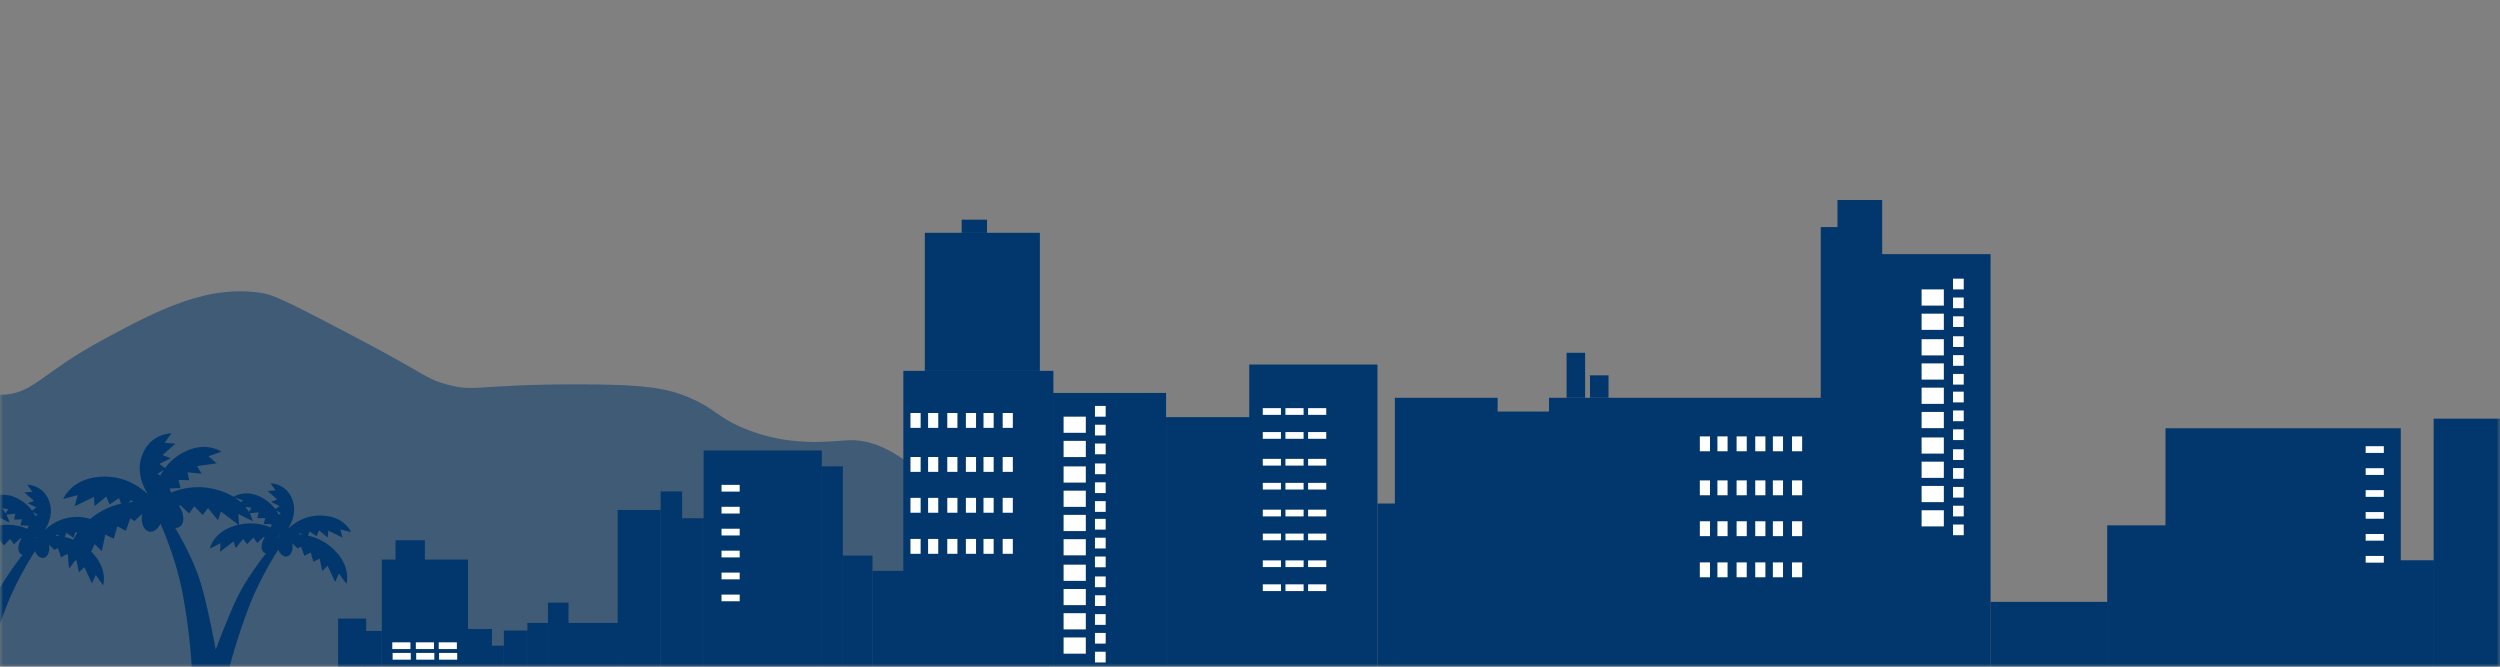 <svg width="375" height="100" fill="none" xmlns="http://www.w3.org/2000/svg"><rect width="100%" height="100%" fill="#808080" stroke="none"/><mask id="b" style="mask-type:alpha" maskUnits="userSpaceOnUse" x="0" y="0" width="375" height="100"><path fill="#D9D9D9" d="M0 0h375v100H0z"/></mask><g clip-path="url(#a)" mask="url(#b)"><path opacity=".5" d="M-247.791 101.473c29.384.175 41.018-7.01 46.091-13.962 2.31-3.165 6.641-10.927 14.664-12.569 3.855-.792 5.554.448 11 0 6.053-.498 10.231-2.553 15.711-5.237 24.606-12.053 23.655-11.465 24.617-12.048 18.519-11.136 19.482-16.94 28.28-17.285 3.097-.118 8.628.38 14.664-2.621 1.947-.968 2.813-1.732 5.763-3.142 1.099-.527 6.46-3.086 10.474-3.669 8.838-1.28 11.748 6.97 25.138 9.427 4.942.906 3.963-.323 10.196.526 11.108 1.506 19.431 6.115 24.368 8.906 10.91 6.166 11.499 9.455 16.759 9.427 5.106-.029 5.944-3.131 15.71-8.38 7.774-4.178 15.632-8.401 24.09-6.81 1.688.316 5.493 2.304 13.096 6.284 11.21 5.865 10.854 6.42 14.143 7.332 4.36 1.206 4.235.017 19.38 0 10.355-.012 13.74.538 17.285 2.094 3.725 1.637 3.884 2.735 7.558 4.337 7.213 3.154 13.752 2.027 16.17 1.948 6.539-.215 16.328 6.075 30.544 34.74" fill="#01376C"/><path d="M63.735 83.937V81.04H59.33v2.898h-2.055v17.382H70.2V83.937h-6.465Z" fill="#01376C"/><path d="M61.566 96.35h-2.723v1.007h2.723v-1.008Zm3.534 0h-2.724v1.007h2.723v-1.008Zm3.43 0h-2.723v1.007h2.723v-1.008Zm-6.913 1.589h-2.723v1.008h2.723v-1.008Zm3.533 0h-2.723v1.008h2.723v-1.008Zm3.43 0h-2.722v1.008h2.723v-1.008Z" fill="#fff"/><path d="M54.925 92.791h-4.212v8.533h4.212v-8.532Z" fill="#01376C"/><path d="M57.275 94.638h-2.848v6.687h2.848v-6.687Zm16.515-.295H70.2v6.987h3.59v-6.987Zm1.795 2.51H73.79v4.473h1.794v-4.472Z" fill="#01376C"/><path d="M79.1 94.575h-3.52v6.737h3.52v-6.737Zm3.092-1.131h-3.086v7.876h3.086v-7.876Z" fill="#01376C"/><path d="M85.277 90.404h-3.086v10.91h3.086v-10.91Zm7.372 3.04h-7.372v7.876h7.372v-7.876Zm6.448-16.95H92.65v24.82h6.448v-24.82Z" fill="#01376C"/><path d="M102.319 73.714h-3.222v27.601h3.222v-27.6Zm3.221 4.026h-3.221v23.581h3.221v-23.58Zm17.732-10.17h-17.726v33.744h17.726V67.57Z" fill="#01376C"/><path d="M126.426 69.945h-3.221v31.371h3.221V69.945Zm4.45 13.395h-4.444v17.977h4.444V83.341Z" fill="#01376C"/><path d="M135.501 85.63h-4.631v15.689h4.631V85.631Zm22.511-30h-22.511v45.694h22.511V55.629Zm-2.032-20.714h-17.257v20.705h17.257V34.916Zm-7.927-1.966h-3.804v1.964h3.804V32.95Zm26.859 25.993h-16.894v42.378h16.894V58.943Z" fill="#01376C"/><path d="M187.385 62.573h-12.479v38.748h12.479V62.573Zm19.233-7.895h-19.233v46.64h19.233v-46.64Z" fill="#01376C"/><path d="M209.227 75.527h-2.61v25.794h2.61V75.527Zm15.417-15.861h-15.416v41.647h15.416V59.665Zm7.706 2.061h-7.706v39.592h7.706V61.727Z" fill="#01376C"/><path d="M273.113 59.666h-40.764v41.647h40.764V59.665Zm25.472-21.546h-25.472v63.201h25.472v-63.2Zm-16.26-4.06h-9.212v4.059h9.212v-4.06Zm0-4.061h-6.703v4.06h6.703v-4.06Z" fill="#01376C"/><path d="M316.074 90.28h-17.495v11.04h17.495V90.28Zm8.753-11.477h-8.748v22.516h8.748V78.803Zm35.289-14.563h-35.289v37.073h35.289V64.24Zm4.925 19.8h-4.925v17.273h4.925V84.04ZM375 62.804h-9.953v38.511H375v-38.51Z" fill="#01376C"/><path d="M138.095 74.677h-1.523v2.23h1.523v-2.23Zm2.643 0h-1.523v2.23h1.523v-2.23Zm2.877 0h-1.523v2.23h1.523v-2.23Zm-5.52-12.73h-1.523v2.23h1.523v-2.23Zm2.643 0h-1.523v2.23h1.523v-2.23Zm2.877 0h-1.523v2.23h1.523v-2.23Zm2.791 0h-1.523v2.23h1.523v-2.23Zm2.644-.001h-1.523v2.231h1.523v-2.23Zm2.876 0h-1.523v2.231h1.523v-2.23Zm-13.831 6.604h-1.523v2.23h1.523v-2.23Zm2.643 0h-1.523v2.23h1.523v-2.23Zm2.877 0h-1.523v2.23h1.523v-2.23Zm2.791 0h-1.523v2.23h1.523v-2.23Zm2.644 0h-1.523v2.23h1.523v-2.23Zm2.876 0h-1.523v2.23h1.523v-2.23Zm-5.52 6.127h-1.523v2.23h1.523v-2.23Zm2.644 0h-1.523v2.23h1.523v-2.23Zm2.876 0h-1.523v2.23h1.523v-2.23Zm-13.831 6.163h-1.523v2.231h1.523v-2.23Zm2.643 0h-1.523v2.231h1.523v-2.23Zm2.877 0h-1.523v2.231h1.523v-2.23Zm2.791 0h-1.523v2.231h1.523v-2.23Zm2.644 0h-1.523v2.231h1.523v-2.23Zm2.876 0h-1.523v2.231h1.523v-2.23Zm10.949-18.344h-3.334v2.429h3.334v-2.429Zm0 3.636h-3.334v2.43h3.334v-2.43Zm0 3.828h-3.334v2.43h3.334v-2.43Zm0 3.642h-3.334v2.429h3.334v-2.429Zm0 3.633h-3.334v2.43h3.334v-2.43Zm0 3.641h-3.334v2.429h3.334v-2.429Zm0 3.827h-3.334v2.428h3.334v-2.428Zm0 3.643h-3.334v2.428h3.334v-2.428Zm0 3.633h-3.334v2.429h3.334v-2.429Zm0 3.641h-3.334v2.428h3.334v-2.429Zm2.979-34.73h-1.608v1.608h1.608V60.89Zm0 2.82h-1.608v1.608h1.608V63.71Zm0 2.825h-1.608v1.608h1.608v-1.608Zm0 2.989h-1.608v1.608h1.608v-1.608Zm0 2.827h-1.608v1.608h1.608v-1.608Zm0 2.819h-1.608v1.608h1.608V75.17Zm0 2.665h-1.608v1.608h1.608v-1.608Zm0 2.826h-1.608v1.608h1.608v-1.608Zm0 2.82h-1.608v1.608h1.608v-1.608Zm0 2.995h-1.608v1.608h1.608v-1.608Zm0 2.818h-1.608v1.608h1.608v-1.608Zm0 2.828h-1.608v1.608h1.608v-1.608Zm0 2.818h-1.608v1.607h1.608V94.94Zm0 2.823h-1.608v1.608h1.608v-1.608Zm90.648-19.573h-1.523v2.232h1.523V78.19Zm2.638 0h-1.523v2.232h1.523V78.19Zm2.876 0h-1.523v2.232h1.523V78.19Zm-5.514-12.725h-1.523v2.231h1.523v-2.23Zm2.638 0h-1.523v2.231h1.523v-2.23Zm2.876 0h-1.523v2.231h1.523v-2.23Zm2.797 0h-1.523v2.231h1.523v-2.23Zm2.644 0h-1.523v2.231h1.523v-2.23Zm2.87 0h-1.523v2.231h1.523v-2.23Zm-13.825 6.6h-1.523v2.23h1.523v-2.23Zm2.638 0h-1.523v2.23h1.523v-2.23Zm2.876 0h-1.523v2.23h1.523v-2.23Zm2.797 0h-1.523v2.23h1.523v-2.23Zm2.644 0h-1.523v2.23h1.523v-2.23Zm2.87 0h-1.523v2.23h1.523v-2.23Zm-5.514 6.125h-1.523v2.232h1.523V78.19Zm2.644 0h-1.523v2.232h1.523V78.19Zm2.87 0h-1.523v2.232h1.523V78.19Zm-13.825 6.168h-1.523v2.23h1.523v-2.23Zm2.638 0h-1.523v2.23h1.523v-2.23Zm2.876 0h-1.523v2.23h1.523v-2.23Zm2.797 0h-1.523v2.23h1.523v-2.23Zm2.644 0h-1.523v2.23h1.523v-2.23Zm2.87 0h-1.523v2.23h1.523v-2.23Zm-78.181-23.131h-2.723v1.007h2.723v-1.007Zm3.397 0h-2.723v1.007h2.723v-1.007Zm3.397 0h-2.723v1.007h2.723v-1.007Zm-6.794 3.588h-2.723v1.008h2.723v-1.008Zm3.397 0h-2.723v1.008h2.723v-1.008Zm3.397 0h-2.723v1.008h2.723v-1.008Zm-6.794 4.018h-2.723v1.008h2.723v-1.008Zm3.397 0h-2.723v1.008h2.723v-1.008Zm3.397 0h-2.723v1.008h2.723v-1.008Zm-6.794 3.595h-2.723v1.008h2.723v-1.008Zm3.397 0h-2.723v1.008h2.723v-1.008Zm3.397 0h-2.723v1.008h2.723v-1.008Zm-6.794 4.022h-2.723v1.008h2.723V76.45Zm3.397 0h-2.723v1.008h2.723V76.45Zm3.397 0h-2.723v1.008h2.723V76.45Zm-6.794 3.589h-2.723v1.007h2.723V80.04Zm3.397 0h-2.723v1.007h2.723V80.04Zm3.397 0h-2.723v1.007h2.723V80.04Zm-6.794 4.02h-2.723v1.007h2.723V84.06Zm3.397 0h-2.723v1.007h2.723V84.06Zm3.397 0h-2.723v1.007h2.723V84.06Zm-6.794 3.592h-2.723v1.008h2.723v-1.008Zm3.397 0h-2.723v1.008h2.723v-1.008Zm3.397 0h-2.723v1.008h2.723v-1.008Zm92.636-44.24h-3.335v2.429h3.335v-2.429Zm0 3.643h-3.335v2.429h3.335v-2.429Zm0 3.826h-3.335v2.43h3.335v-2.43Zm0 3.635h-3.335v2.428h3.335v-2.428Zm0 3.64h-3.335v2.429h3.335v-2.43Zm0 3.641h-3.335v2.43h3.335v-2.43Zm0 3.822h-3.335v2.428h3.335v-2.428Zm0 3.64h-3.335v2.43h3.335v-2.43Zm0 3.64h-3.335v2.43h3.335v-2.43Zm0 3.641h-3.335v2.428h3.335V76.54Zm2.984-34.734h-1.608v1.608h1.608v-1.608Zm0 2.825h-1.608v1.608h1.608V44.63Zm0 2.819h-1.608v1.608h1.608v-1.608Zm0 2.997h-1.608v1.608h1.608v-1.608Zm0 2.823h-1.608v1.608h1.608v-1.608Zm0 2.821h-1.608v1.607h1.608V56.09Zm0 2.666h-1.608v1.608h1.608v-1.608Zm0 2.82h-1.608v1.608h1.608v-1.608Zm0 2.824h-1.608v1.609h1.608V64.4Zm0 2.997h-1.608v1.607h1.608v-1.608Zm0 2.82h-1.608v1.608h1.608v-1.608Zm0 2.822h-1.608v1.608h1.608v-1.608Zm0 2.82h-1.608v1.608h1.608v-1.608Zm0 2.819h-1.608v1.608h1.608v-1.608Zm63.014-11.741h-2.724v1.008h2.724v-1.008Zm0 3.295h-2.724v1.008h2.724v-1.008Zm0 3.289h-2.724v1.008h2.724V73.52Zm0 3.289h-2.724v1.008h2.724v-1.007Zm0 3.29h-2.724v1.008h2.724V80.1Zm0 3.295h-2.724v1.008h2.724v-1.008ZM110.953 72.728h-2.724v1.008h2.724v-1.008Zm0 3.296h-2.723v1.008h2.723v-1.008Zm0 3.29h-2.723v1.007h2.723v-1.007Zm0 3.289h-2.723v1.008h2.723v-1.008Zm0 3.289h-2.723V86.9h2.723v-1.008Zm0 3.295h-2.723v1.008h2.723v-1.008Z" fill="#fff"/><path d="M237.768 52.923h-2.78v6.743h2.78v-6.743Zm3.51 3.374h-2.78v3.369h2.78v-3.369ZM49.658 82.059a9.223 9.223 0 0 0-.855-.634 8.034 8.034 0 0 0-2.604-1.081l.238-.635 1.053.73.362-.882.153.124 1.155.951.08-1.036 1.936.934.215.102-.346-1.228 1.614.424s-.759-1.964-3.51-2.406a7.028 7.028 0 0 0-2.067-.028c-.628.09-1.2.26-1.715.481a7.449 7.449 0 0 0-2.191 1.46c.102-.163.215-.345.317-.543.232-.441.441-.968.549-1.551a4.345 4.345 0 0 0-.113-2.084 4.576 4.576 0 0 0-.346-.803c-1.036-1.874-3-1.858-3-1.858l.758 1.054-1.2.102.142.124 1.296 1.138-.923.357 1.133.566.147.073-.64.465a5.98 5.98 0 0 0-.747-.832 6.444 6.444 0 0 0-.668-.538 6.69 6.69 0 0 0-.912-.527c-2.123-.99-3.674-.124-3.929.04a9.336 9.336 0 0 0-1.347-.668 11.307 11.307 0 0 0-2.91-.72 10.132 10.132 0 0 0-2.571.057c-.974.142-1.834.413-2.559.708l-.204-.629 1.625-.05h.017l-.317-1.218 1.608.029-.266-1.19.249.029 1.868.198-.674-1.15 2.656-.373.294-.04-1.245-1.058 1.953-.685s-2.202-1.546-5.333-.085a8.356 8.356 0 0 0-2.123 1.421c-.385.357-.72.73-1.003 1.12l-.86-.622.198-.102 1.517-.758-1.245-.476 1.744-1.529.192-.17-1.608-.141L25.716 65s-2.64-.023-4.032 2.496a6.084 6.084 0 0 0-.464 1.076c-.102.317-.17.628-.21.934a5.82 5.82 0 0 0 .051 1.863c.148.787.43 1.495.736 2.083.142.266.284.51.425.73a11.316 11.316 0 0 0-.64-.56 9.99 9.99 0 0 0-2.304-1.398 8.98 8.98 0 0 0-3.55-.73 9.8 9.8 0 0 0-1.528.118c-3.692.595-4.711 3.233-4.711 3.233l2.168-.566-.464 1.653.289-.136 2.599-1.257.101 1.393 1.552-1.274.204-.17.492 1.19 1.421-.98.317.855c-.34.073-.685.164-1.036.283-.81.26-1.642.64-2.468 1.172a11.242 11.242 0 0 0-2.406 2.078c-2.814 3.227-1.852 6.177-1.852 6.177l1.495-2.078.753 1.715.153-.328 1.393-2.967 1.07 1.081.458-2.208.062-.294 1.263.623.55-1.863 1.279.685v-.017l.656-1.862.651.401.578-.549.555-.532a.884.884 0 0 0-.023.13c-.04.25-.056.499-.04.73.023.448.136.856.318 1.167.203.357.498.594.854.657h.074c.436.04.872-.204 1.212-.629.136-.17.255-.368.35-.589.114.267.238.55.357.844a54.14 54.14 0 0 1 1.79 4.937c.35 1.144.679 2.35.95 3.584.091.402.17.804.244 1.211.074.391.142.776.204 1.155a90.254 90.254 0 0 1 1.104 9.03c.09 1.297.102 2.028.102 2.028l4.19-.272v-.012l1.11.295s.135-.606.418-1.676a94.407 94.407 0 0 1 1.404-4.682c.278-.838.583-1.733.929-2.678.113-.306.226-.617.345-.934.125-.329.25-.651.38-.974a44.53 44.53 0 0 1 1.285-2.853c.35-.708.702-1.382 1.047-2.016.368-.674.725-1.297 1.064-1.857.272-.453.527-.866.759-1.229v.017c.08.216.187.402.311.555.267.334.612.521.951.464a.911.911 0 0 0 .12-.028.96.96 0 0 0 .515-.459 1.94 1.94 0 0 0 .237-.866c.012-.175 0-.356-.034-.543a.267.267 0 0 0-.022-.097l.419.397.43.407.487-.3.481 1.388v.01l.957-.509.408 1.387.94-.464.045.215.34 1.642.798-.804 1.036 2.208.113.244.56-1.274 1.116 1.545s.719-2.196-1.376-4.597a8.475 8.475 0 0 0-.934-.917h.011Zm-7.835-1.534a1.04 1.04 0 0 0-.04-.142l.181-.056c-.05.056-.096.124-.141.198Zm.39-2.378s-.017-.04-.022-.063l.056.04-.034.023Zm-.09-1.15-.312.21a6.886 6.886 0 0 0-.22-.39c-.052-.086-.108-.165-.165-.25l.691.425.006.005Zm-3.33-.152-.197.883 1.194-.023-.238.906h.012l1.206.04-.153.464a8.226 8.226 0 0 0-1.908-.527 7.63 7.63 0 0 0-2.854.12l-.102-1.62 2.152 1.093s-.085-.498-.459-1.19l1.155-.118.181-.017.012-.011Zm-1.998-.821.923.13-.38.645a5.797 5.797 0 0 0-.549-.77l.006-.005Zm-.345-.963-.323.272a7.436 7.436 0 0 0-.951-.719l1.274.447Zm-12.994-2.49.08-.052s-.023.057-.029.085l-.05-.028v-.006Zm.555 3.011.08.023s-.018.04-.023.062a.745.745 0 0 1-.057-.085Zm.544-5.095c-.074.113-.148.22-.215.334a9.874 9.874 0 0 0-.295.52l-.419-.283.929-.571Zm-5.334 4.886.572-.357.09.289c-.214.017-.435.034-.662.068Zm19.408 9.324a45.044 45.044 0 0 0-1.596 2.356 30.436 30.436 0 0 0-1.138 1.97c-.09.175-.187.362-.283.56-.317.651-.663 1.41-1.014 2.231a133.564 133.564 0 0 0-1.896 4.722c-.12.311-.232.617-.346.906-.079-.436-.17-.895-.26-1.376-.198-1.03-.425-2.14-.662-3.244a114.91 114.91 0 0 0-.595-2.627 47.942 47.942 0 0 0-.753-2.803 24.824 24.824 0 0 0-.226-.713 29.346 29.346 0 0 0-1.003-2.53 45.486 45.486 0 0 0-1.511-3.07 60.339 60.339 0 0 0-1.065-1.896 1.1 1.1 0 0 0 .617-.136c.023-.011.04-.028.057-.04.374-.249.555-.724.544-1.285a3.049 3.049 0 0 0-.3-1.2 3.233 3.233 0 0 0-.323-.56l.13-.216 1.348 1.263.01.011.776-1.087 1.269 1.308.787-1.03.175.215 1.336 1.625.43-1.33 2.452 1.867.164.125a8.52 8.52 0 0 0-1.126.357c-2.792 1.11-3.143 3.216-3.143 3.216l1.603-.81-.08 1.28.204-.153 1.823-1.388.317.991.997-1.211.13-.159.589.77.945-.974.578.81.011-.011 1.002-.94.096.158a1.704 1.704 0 0 0-.135.215c-.04.068-.068.13-.102.199a2.258 2.258 0 0 0-.221.894c-.011.442.141.81.447.985a.83.83 0 0 0 .198.074l-.068.085a52.109 52.109 0 0 0-1.194 1.585l.005.011Zm6.28-4.535.067-.215.43.266a8.102 8.102 0 0 0-.492-.05h-.006Z" fill="#01376C"/><path d="M13.17 82.27a9.24 9.24 0 0 0-.856-.634 8.032 8.032 0 0 0-2.604-1.081l.238-.635 1.053.73.362-.883.153.125 1.155.951.08-1.036 1.936.934.215.102-.346-1.228 1.614.424s-.759-1.964-3.51-2.406a7.016 7.016 0 0 0-2.067-.028c-.628.09-1.2.26-1.715.481a7.45 7.45 0 0 0-2.191 1.46c.102-.164.215-.345.317-.543.232-.441.441-.968.549-1.551a4.345 4.345 0 0 0-.113-2.084 4.574 4.574 0 0 0-.346-.803c-1.036-1.874-3-1.858-3-1.858l.758 1.053-1.2.102.142.125 1.296 1.138-.923.357 1.133.566.147.073-.64.465a5.975 5.975 0 0 0-.747-.833 6.455 6.455 0 0 0-.668-.537 6.688 6.688 0 0 0-.912-.527c-2.123-.99-3.674-.124-3.929.04a9.345 9.345 0 0 0-1.348-.668 11.305 11.305 0 0 0-2.91-.72 10.131 10.131 0 0 0-2.57.057c-.974.142-1.834.413-2.559.708l-.204-.629 1.625-.05h.017l-.317-1.218 1.608.028-.266-1.188.249.028 1.868.198-.673-1.15 2.655-.373.294-.04-1.245-1.058 1.953-.685s-2.202-1.546-5.333-.085a8.35 8.35 0 0 0-2.123 1.421c-.386.357-.72.73-1.003 1.12l-.86-.622.198-.102 1.517-.758-1.245-.476 1.744-1.529.192-.17-1.608-.141 1.02-1.416s-2.64-.022-4.032 2.497a6.087 6.087 0 0 0-.464 1.076 5.25 5.25 0 0 0-.21.934c-.09.651-.056 1.28.051 1.863a7.58 7.58 0 0 0 .736 2.083c.142.266.284.51.425.73a11.284 11.284 0 0 0-.64-.56 9.99 9.99 0 0 0-2.304-1.398 8.976 8.976 0 0 0-3.55-.73 9.8 9.8 0 0 0-1.529.118c-3.69.595-4.71 3.233-4.71 3.233l2.168-.566-.464 1.653.289-.136 2.599-1.257.102 1.393 1.55-1.274.205-.17.492 1.19 1.421-.98.317.855c-.34.073-.685.164-1.036.283-.81.26-1.642.64-2.468 1.172a11.241 11.241 0 0 0-2.406 2.078c-2.814 3.227-1.852 6.176-1.852 6.176l1.495-2.077.753 1.715.153-.328 1.392-2.967 1.07 1.081.46-2.208.061-.294 1.263.623.55-1.863 1.279.685v-.017l.656-1.863.652.402.577-.549.555-.532a.888.888 0 0 0-.023.13c-.04.25-.056.498-.04.73.023.448.136.856.318 1.167.203.357.498.594.855.657h.073c.436.04.872-.204 1.212-.629a2.61 2.61 0 0 0 .35-.589c.114.266.239.55.357.844a54.097 54.097 0 0 1 1.79 4.937c.35 1.144.679 2.35.95 3.584.091.402.17.804.244 1.211.074.391.142.776.204 1.155a90.242 90.242 0 0 1 1.104 9.03c.09 1.297.102 2.027.102 2.027l4.19-.271v-.012l1.11.295s.135-.606.418-1.676A94.507 94.507 0 0 1-.549 95.19c.278-.838.583-1.733.929-2.678.113-.306.226-.617.345-.934.125-.329.25-.651.38-.974.401-.99.843-1.953 1.285-2.854.35-.707.702-1.381 1.047-2.015.368-.674.725-1.297 1.064-1.857.272-.453.527-.866.759-1.229v.017c.08.215.187.402.311.555.266.334.612.521.952.464a.883.883 0 0 0 .118-.028.96.96 0 0 0 .516-.459 1.94 1.94 0 0 0 .237-.866c.012-.175 0-.356-.034-.543a.266.266 0 0 0-.022-.097l.419.397.43.407.487-.3.481 1.387v.012l.957-.51.408 1.387.94-.464.045.215.34 1.642.798-.804 1.036 2.208.113.244.56-1.274 1.116 1.545s.719-2.196-1.376-4.597a8.486 8.486 0 0 0-.934-.917h.011Zm-7.836-1.54a1.032 1.032 0 0 0-.04-.142l.181-.056a1.366 1.366 0 0 0-.141.198Zm.39-2.378s-.017-.04-.022-.062l.056.04-.034.022Zm-.09-1.15-.312.21a6.773 6.773 0 0 0-.22-.39c-.051-.085-.108-.165-.165-.25l.691.425.006.006Zm-3.33-.152-.198.883 1.195-.023-.238.906h.012l1.206.04-.153.464a8.225 8.225 0 0 0-1.908-.526 7.63 7.63 0 0 0-2.854.119l-.102-1.62 2.152 1.093s-.085-.498-.459-1.189l1.155-.119.181-.017.012-.011Zm-1.998-.821.923.13-.38.646a5.801 5.801 0 0 0-.549-.77l.006-.006Zm-.345-.963-.323.272a7.446 7.446 0 0 0-.951-.719l1.274.447Zm-12.994-2.485.08-.05s-.023.056-.029.084l-.05-.028v-.006Zm.555 3.012.08.023s-.018.04-.023.062c-.023-.028-.04-.057-.057-.085Zm.544-5.101c-.074.113-.148.22-.216.334a9.951 9.951 0 0 0-.294.52l-.419-.282.929-.572Zm-5.334 4.886.572-.357.09.289c-.214.017-.435.034-.662.068ZM2.14 84.903a44.995 44.995 0 0 0-1.596 2.355 30.4 30.4 0 0 0-1.138 1.97c-.09.176-.187.362-.283.56-.317.652-.663 1.41-1.014 2.231a133.259 133.259 0 0 0-1.896 4.722c-.12.311-.232.617-.346.906-.079-.436-.17-.895-.26-1.376A149.894 149.894 0 0 0-5.65 90.4a48.018 48.018 0 0 0-.753-2.803 24.824 24.824 0 0 0-.226-.713 29.323 29.323 0 0 0-1.003-2.53 45.481 45.481 0 0 0-1.511-3.07 60.174 60.174 0 0 0-1.065-1.896c.221.011.43-.028.618-.136.022-.011.04-.028.056-.04.374-.249.555-.724.544-1.285a3.047 3.047 0 0 0-.3-1.2 3.216 3.216 0 0 0-.323-.56l.13-.215 1.348 1.262.01.011.777-1.087 1.268 1.308.787-1.03.175.215 1.336 1.625.43-1.33L-.9 78.793l.164.124a8.55 8.55 0 0 0-1.126.357c-2.792 1.11-3.143 3.216-3.143 3.216l1.603-.81-.08 1.28.204-.153 1.823-1.387.317.99.997-1.211.13-.159.589.77.945-.974.578.81.011-.011 1.002-.94.096.159a1.65 1.65 0 0 0-.135.215c-.04.068-.068.13-.102.198a2.257 2.257 0 0 0-.221.894c-.011.442.141.81.447.985a.83.83 0 0 0 .198.074l-.068.085c-.379.487-.787 1.02-1.194 1.585l.005.012Zm6.28-4.535.067-.215.43.266a8.034 8.034 0 0 0-.492-.051h-.006Z" fill="#01376C"/></g><defs><clipPath id="a"><path fill="#fff" transform="translate(-441 30)" d="M0 0h816v71.472H0z"/></clipPath></defs></svg>